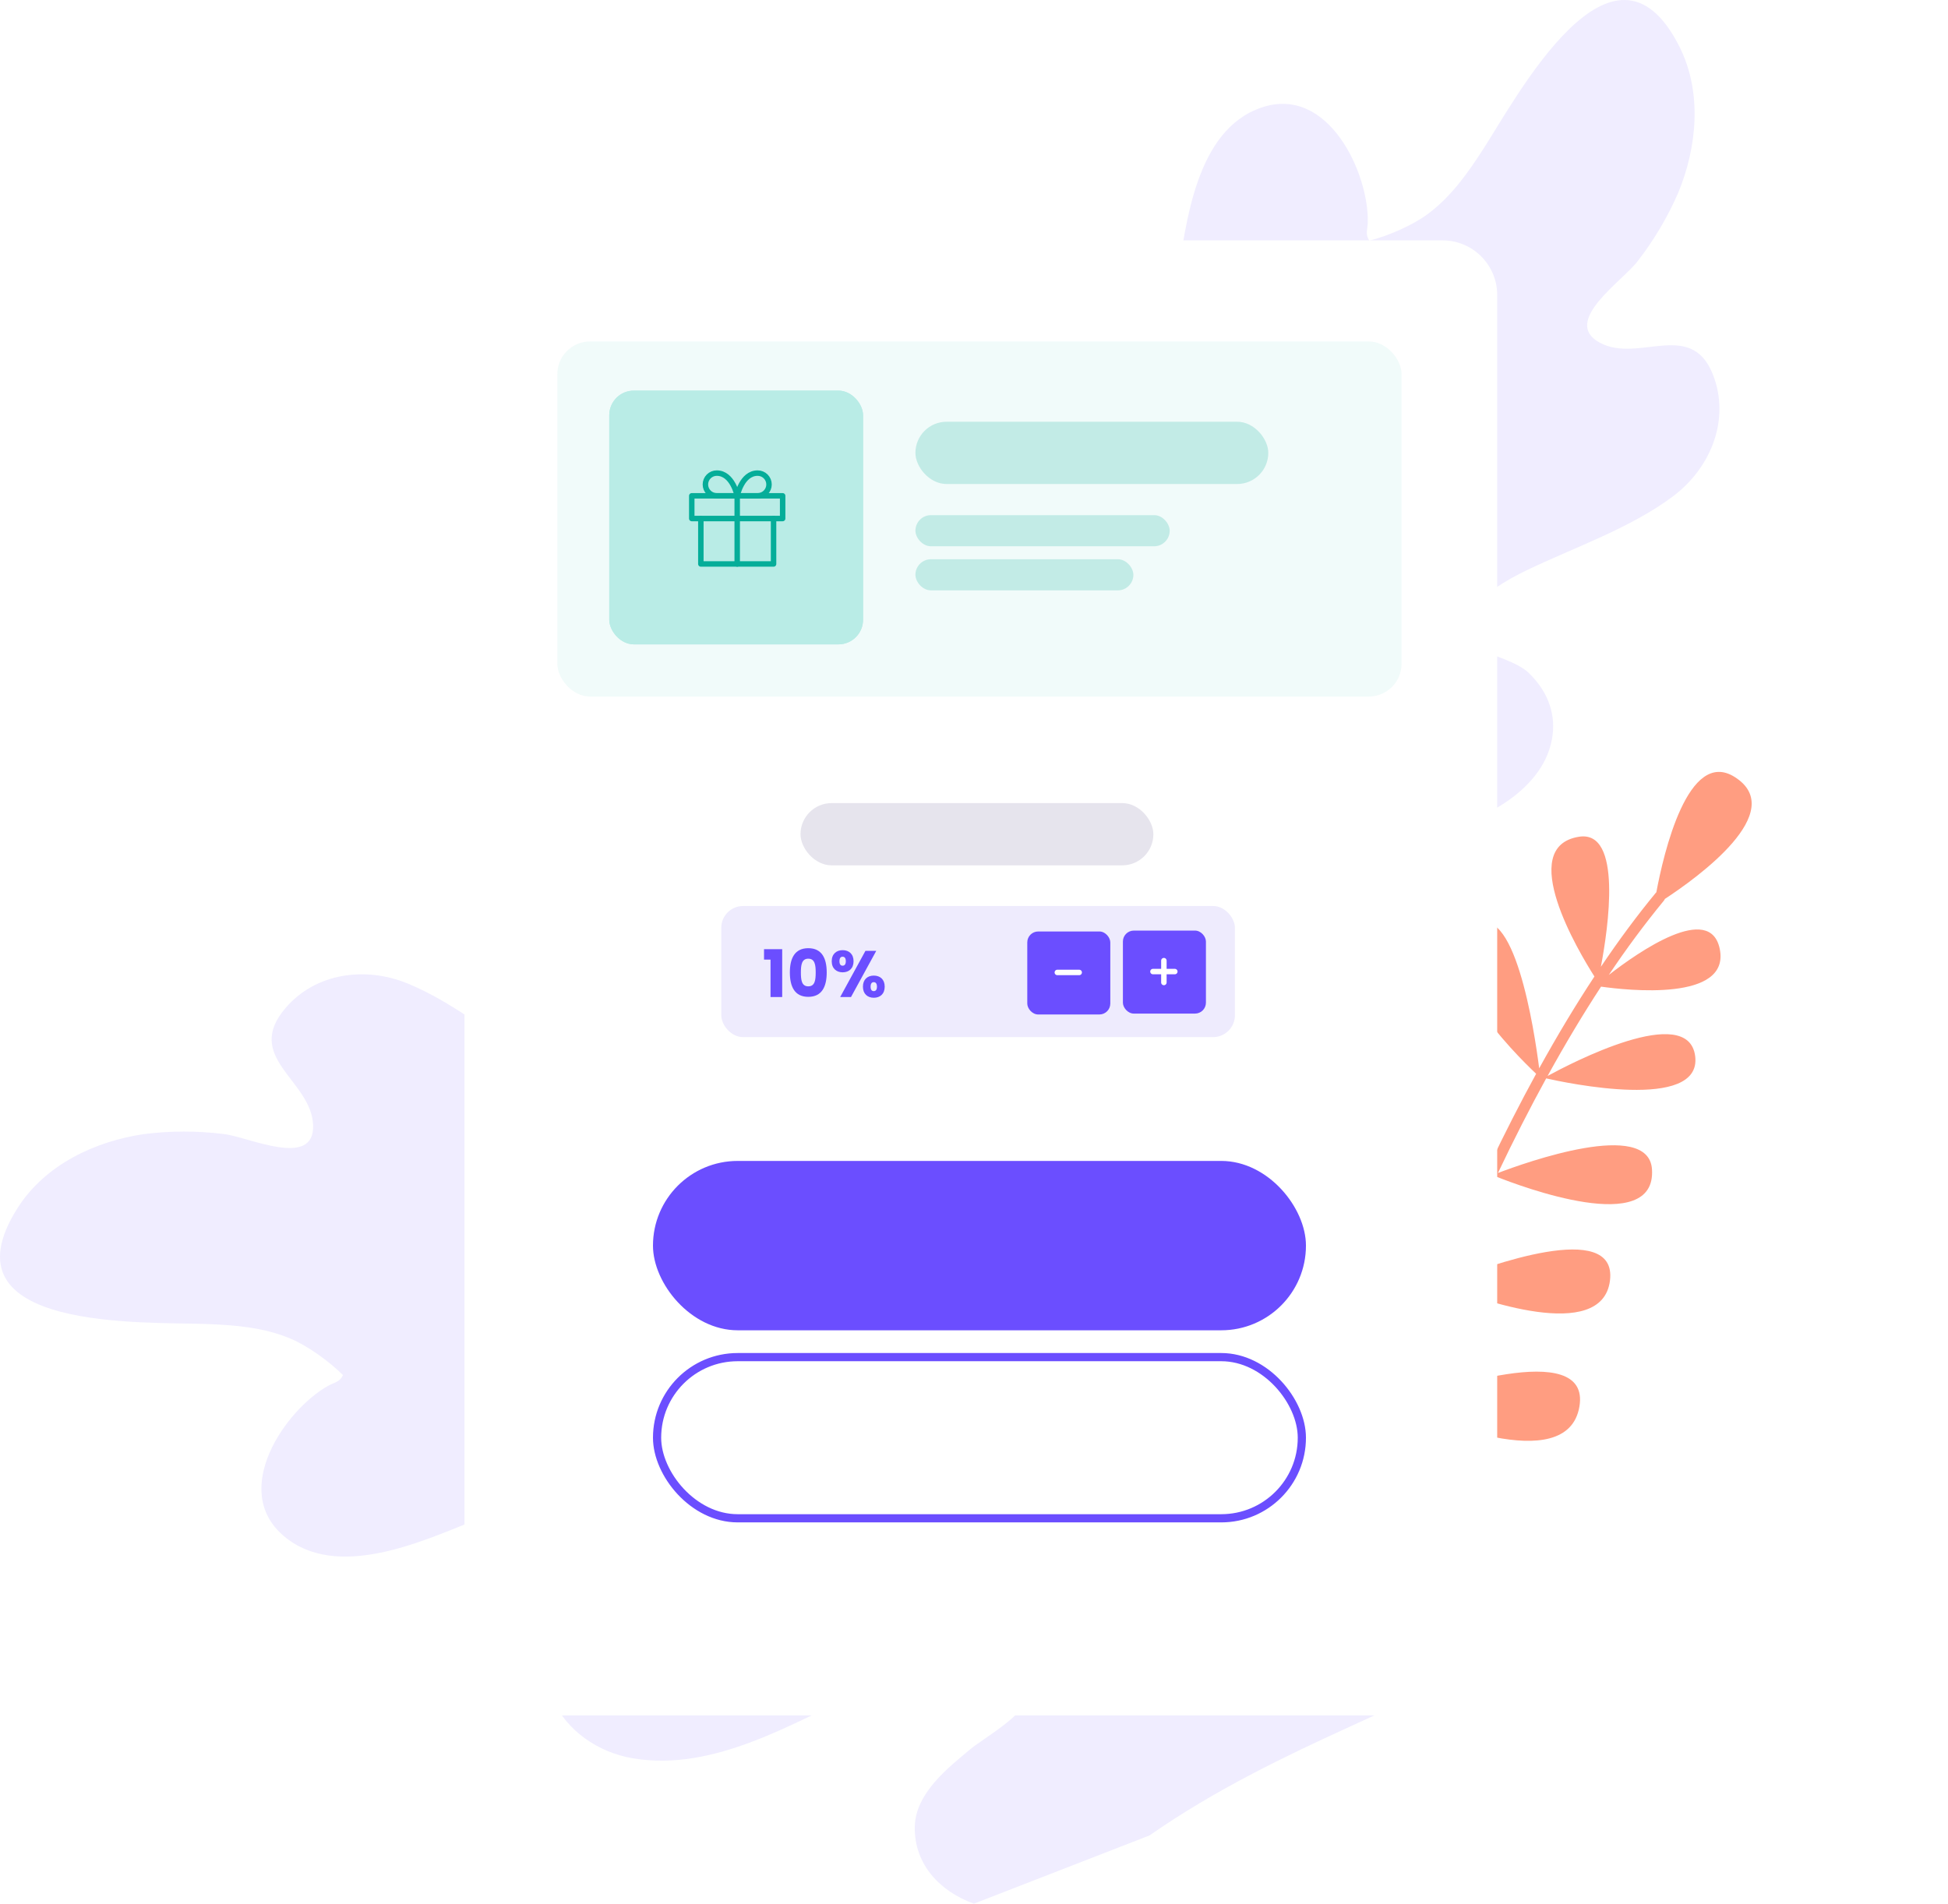 <svg width="713" height="697" viewBox="0 0 713 697" fill="none" xmlns="http://www.w3.org/2000/svg">
<path d="M528.427 612.557C526.376 621.875 469.041 638.201 420.753 671.924L356.467 696.914C344.132 692.47 334.589 682.612 334.824 668.796C335.029 656.408 347.171 647.047 355.203 640.324C360.271 636.076 377.664 626.641 377.356 618.093C376.546 596.256 324.341 615.062 316.092 618.831C290.421 630.578 261.479 648.728 231.688 643.702C205.36 639.266 188.397 611.358 208.495 588.385C215.36 580.514 254.914 560.82 241.919 548.652C226.314 534.043 187.924 550.975 173.114 556.857C154.449 564.279 123.212 578.722 103.879 562.326C83.99 545.461 104.574 516.036 120.015 507.38C122.422 506.018 124.419 505.97 125.53 503.395C120.471 498.38 112.754 492.754 106.248 490.018C96.37 485.867 85.698 485.084 75.381 484.693C53.53 483.823 -22.361 487.603 6.437 442.239C16.558 426.298 34.951 417.754 52.724 415.173C62.318 413.953 72.076 413.942 81.796 415.14C90.809 416.1 115.254 428.042 114.599 411.836C113.953 395.357 88.826 387.145 104.625 368.892C115.651 356.115 133.838 353.738 149.177 360.032C167.233 367.465 183.533 381.418 199.927 392.328C206.762 396.871 215.048 401.225 222.856 402.913C242.392 407.139 229.168 383.812 231.825 372.499C233.864 363.768 238.911 356.895 246.75 353.431C265.217 345.275 287.267 359.032 300.493 373.399C316.714 391.025 323.413 414.433 334.666 435.207C340.961 446.806 369.231 484.959 379.766 458.4C385.759 443.272 384.239 422.741 399.23 413.376C420.72 399.934 438.382 417.02 447.895 435.37C460.237 459.217 473.172 507.086 483.97 529.973C493.911 551.226 530.271 604.213 528.427 612.557Z" fill="#F0EDFF"/>
<path d="M201.683 378.809C194.717 372.288 209.95 314.653 205.606 255.916L216.938 187.881C227.057 179.543 240.406 176.37 252.165 183.626C262.713 190.126 264.563 205.346 266.242 215.685C267.308 222.212 266.542 241.984 274.049 246.083C293.239 256.535 303.721 202.045 304.692 193.028C307.696 164.957 306.866 130.805 326.397 107.754C343.653 87.381 376.31 87.043 385.803 116.053C389.066 125.975 385.806 170.04 402.904 165.078C423.431 159.119 428.472 117.464 430.975 101.727C434.123 81.888 437.652 47.655 461.619 39.402C486.275 30.91 501.068 63.633 500.627 81.328C500.57 84.094 499.591 85.836 501.239 88.106C508.134 86.316 516.911 82.553 522.585 78.355C531.197 71.98 537.319 63.204 542.922 54.532C554.826 36.188 590.32 -30.997 614.625 16.924C623.165 33.766 621.121 53.943 614.267 70.542C610.417 79.415 605.445 87.811 599.452 95.558C594.026 102.817 571.277 117.74 585.546 125.45C600.047 133.308 619.936 115.895 627.565 138.798C632.922 154.802 625.68 171.654 612.437 181.63C596.828 193.361 576.508 200.253 558.758 208.78C551.362 212.337 543.388 217.24 537.95 223.091C524.343 237.732 551.152 238.27 559.523 246.331C565.99 252.542 569.323 260.39 568.299 268.899C565.885 288.942 542.798 300.879 523.692 304.916C500.255 309.865 476.707 303.675 453.099 302.745C439.912 302.236 392.673 307.066 410.132 329.684C420.08 342.56 438.51 351.735 438.909 369.406C439.496 394.747 415.787 401.211 395.152 400.023C368.346 398.46 320.581 385.144 295.39 382.744C272.04 380.442 207.915 384.654 201.683 378.809Z" fill="#F0EDFF"/>
<path d="M539.176 339.13C554.221 328.188 561.617 377.369 563.366 391.09C570.023 379.032 576.763 367.829 583.586 357.481C577.825 348.437 554.874 310.062 577.885 306.328C593.982 303.714 588.613 339.895 585.947 353.939C592.575 344.099 599.27 335.075 606.035 326.867C606.103 326.792 606.174 326.721 606.249 326.654C608.886 312.531 617.837 273.663 634.931 284.449C654.917 297.063 621.293 321.272 609.363 329.092C609.279 329.31 609.164 329.514 609.021 329.693C601.881 338.4 595.15 347.483 588.854 356.905C599.885 348.339 625.951 330.237 629.459 347.395C633.424 366.778 595.401 362.526 586.013 361.194C579.418 371.279 572.895 382.179 566.444 393.893C574.509 389.484 618.012 366.675 620.469 386.703C622.96 407.05 572.839 396.355 565.933 394.782C559.974 405.641 554.087 417.188 548.273 429.423C558.336 425.585 603.415 409.453 604.653 428.051C606.319 453.05 556.542 434.293 547.648 430.743C541.932 442.817 536.291 455.532 530.726 468.886C543.631 463.757 592.08 445.938 589.279 468.777C586.425 492.028 540.531 475.297 529.839 471.049C526.592 478.902 523.37 486.97 520.173 495.253C517.805 501.397 515.522 507.472 513.325 513.478C524.113 509.519 582.436 489.246 578.091 514.925C573.647 541.208 521.695 518.665 512.91 514.659C512.151 516.739 511.401 518.81 510.662 520.873L507.503 517.768C508.094 516.128 508.691 514.483 509.293 512.831C506.344 511.304 499.94 507.887 492.903 503.417L465.51 476.491C464.35 471.971 465.79 467.677 471.301 464.053C486.341 454.162 505.333 499.32 509.947 511.016C512.047 505.3 514.223 499.512 516.475 493.652C519.68 485.343 522.91 477.254 526.168 469.385C515.843 463.678 471.904 437.844 489.076 420.436C505.669 403.619 522.755 452.894 527.186 466.921C532.748 453.574 538.392 440.862 544.117 428.787C534.601 421.313 495.104 388.575 512.254 372.753C526.618 359.498 541.365 411.79 545.179 426.549C550.802 414.774 556.493 403.622 562.254 393.091C554.514 385.819 520.98 352.358 539.176 339.13Z" fill="#FF9D81"/>
<g filter="url(#filter0_d_2159_3662)">
<path d="M170 98C170 86.954 178.954 78 190 78H528C539.046 78 548 86.954 548 98V598C548 609.046 539.046 618 528 618H190C178.954 618 170 609.046 170 598V98Z" fill="white"/>
<rect opacity="0.2" x="204" y="115" width="309" height="130" rx="12" fill="#B9ECE6"/>
<rect x="223" y="133" width="92.891" height="92.891" rx="9" fill="#B9ECE6"/>
<rect x="223" y="133" width="92.891" height="92.891" rx="9" fill="#B9ECE6"/>
<path d="M283.136 179.83V196.463H256.523V179.83" stroke="#05AD99" stroke-width="2" stroke-linecap="round" stroke-linejoin="round"/>
<path d="M286.463 171.513H253.196V179.829H286.463V171.513Z" stroke="#05AD99" stroke-width="2" stroke-linecap="round" stroke-linejoin="round"/>
<path d="M269.83 196.463V171.513" stroke="#05AD99" stroke-width="2" stroke-linecap="round" stroke-linejoin="round"/>
<path d="M269.83 171.513H277.315C278.417 171.513 279.475 171.075 280.255 170.295C281.035 169.515 281.473 168.457 281.473 167.354C281.473 166.252 281.035 165.194 280.255 164.414C279.475 163.634 278.417 163.196 277.315 163.196C271.493 163.196 269.83 171.513 269.83 171.513Z" stroke="#05AD99" stroke-width="2" stroke-linecap="round" stroke-linejoin="round"/>
<path d="M269.83 171.513H262.345C261.242 171.513 260.184 171.075 259.404 170.295C258.625 169.515 258.187 168.457 258.187 167.354C258.187 166.252 258.625 165.194 259.404 164.414C260.184 163.634 261.242 163.196 262.345 163.196C268.167 163.196 269.83 171.513 269.83 171.513Z" stroke="#05AD99" stroke-width="2" stroke-linecap="round" stroke-linejoin="round"/>
<rect opacity="0.2" x="335.061" y="144.396" width="129.154" height="22.792" rx="11.396" fill="#05AD99"/>
<rect opacity="0.2" x="335.061" y="194.728" width="79.772" height="11.396" rx="5.698" fill="#05AD99"/>
<rect opacity="0.2" x="335.061" y="178.584" width="93.067" height="11.396" rx="5.698" fill="#05AD99"/>
<rect x="264" y="321.675" width="188" height="48" rx="8" fill="#EEEBFD"/>
<rect x="411" y="330.675" width="30.389" height="30.389" rx="4" fill="#6B4EFF"/>
<path d="M426 341.675V349.675" stroke="white" stroke-width="2" stroke-linecap="round" stroke-linejoin="round"/>
<path d="M422 345.675H430" stroke="white" stroke-width="2" stroke-linecap="round" stroke-linejoin="round"/>
<rect x="376" y="331" width="30.389" height="30.389" rx="4" fill="#6B4EFF"/>
<path d="M387 346H395" stroke="white" stroke-width="2" stroke-linecap="round" stroke-linejoin="round"/>
<path d="M282.024 355H286.296V337.48H279.648V341.296H282.024V355Z" fill="#6B4EFF"/>
<path d="M289.103 346C289.103 351.184 290.855 354.928 295.847 354.928C300.839 354.928 302.591 351.184 302.591 346C302.591 340.864 300.839 337.12 295.847 337.12C290.855 337.12 289.103 340.864 289.103 346ZM298.559 346C298.559 348.784 298.271 351.088 295.847 351.088C293.423 351.088 293.135 348.784 293.135 346C293.135 343.312 293.423 340.96 295.847 340.96C298.271 340.96 298.559 343.312 298.559 346Z" fill="#6B4EFF"/>
<path d="M304.424 341.896C304.424 344.56 306.152 345.952 308.432 345.952C310.712 345.952 312.416 344.56 312.416 341.896C312.416 339.232 310.712 337.84 308.432 337.84C306.152 337.84 304.424 339.232 304.424 341.896ZM308.408 340.24C309.128 340.24 309.584 340.744 309.584 341.896C309.584 343.024 309.128 343.528 308.408 343.528C307.688 343.528 307.256 343.024 307.256 341.896C307.256 340.744 307.688 340.24 308.408 340.24ZM307.52 355H311.48L320.72 338.104H316.76L307.52 355ZM315.848 351.208C315.848 353.872 317.552 355.264 319.832 355.264C322.112 355.264 323.816 353.872 323.816 351.208C323.816 348.52 322.112 347.152 319.832 347.152C317.552 347.152 315.848 348.52 315.848 351.208ZM319.808 349.552C320.528 349.552 320.984 350.08 320.984 351.208C320.984 352.336 320.528 352.84 319.808 352.84C319.088 352.84 318.656 352.336 318.656 351.208C318.656 350.08 319.088 349.552 319.808 349.552Z" fill="#6B4EFF"/>
<rect x="293" y="284" width="129.154" height="22.792" rx="11.396" fill="#E6E4ED"/>
<rect x="239" y="415" width="239" height="62" rx="31" fill="#6B4EFF"/>
<rect x="240.5" y="486.825" width="236" height="59" rx="29.5" stroke="#6B4EFF" stroke-width="3"/>
</g>
<defs>
<filter id="filter0_d_2159_3662" x="120" y="38" width="478" height="640" filterUnits="userSpaceOnUse" color-interpolation-filters="sRGB">
<feFlood flood-opacity="0" result="BackgroundImageFix"/>
<feColorMatrix in="SourceAlpha" type="matrix" values="0 0 0 0 0 0 0 0 0 0 0 0 0 0 0 0 0 0 127 0" result="hardAlpha"/>
<feOffset dy="10"/>
<feGaussianBlur stdDeviation="25"/>
<feColorMatrix type="matrix" values="0 0 0 0 0.075 0 0 0 0 0.039 0 0 0 0 0.247 0 0 0 0.24 0"/>
<feBlend mode="normal" in2="BackgroundImageFix" result="effect1_dropShadow_2159_3662"/>
<feBlend mode="normal" in="SourceGraphic" in2="effect1_dropShadow_2159_3662" result="shape"/>
</filter>
</defs>
</svg>
